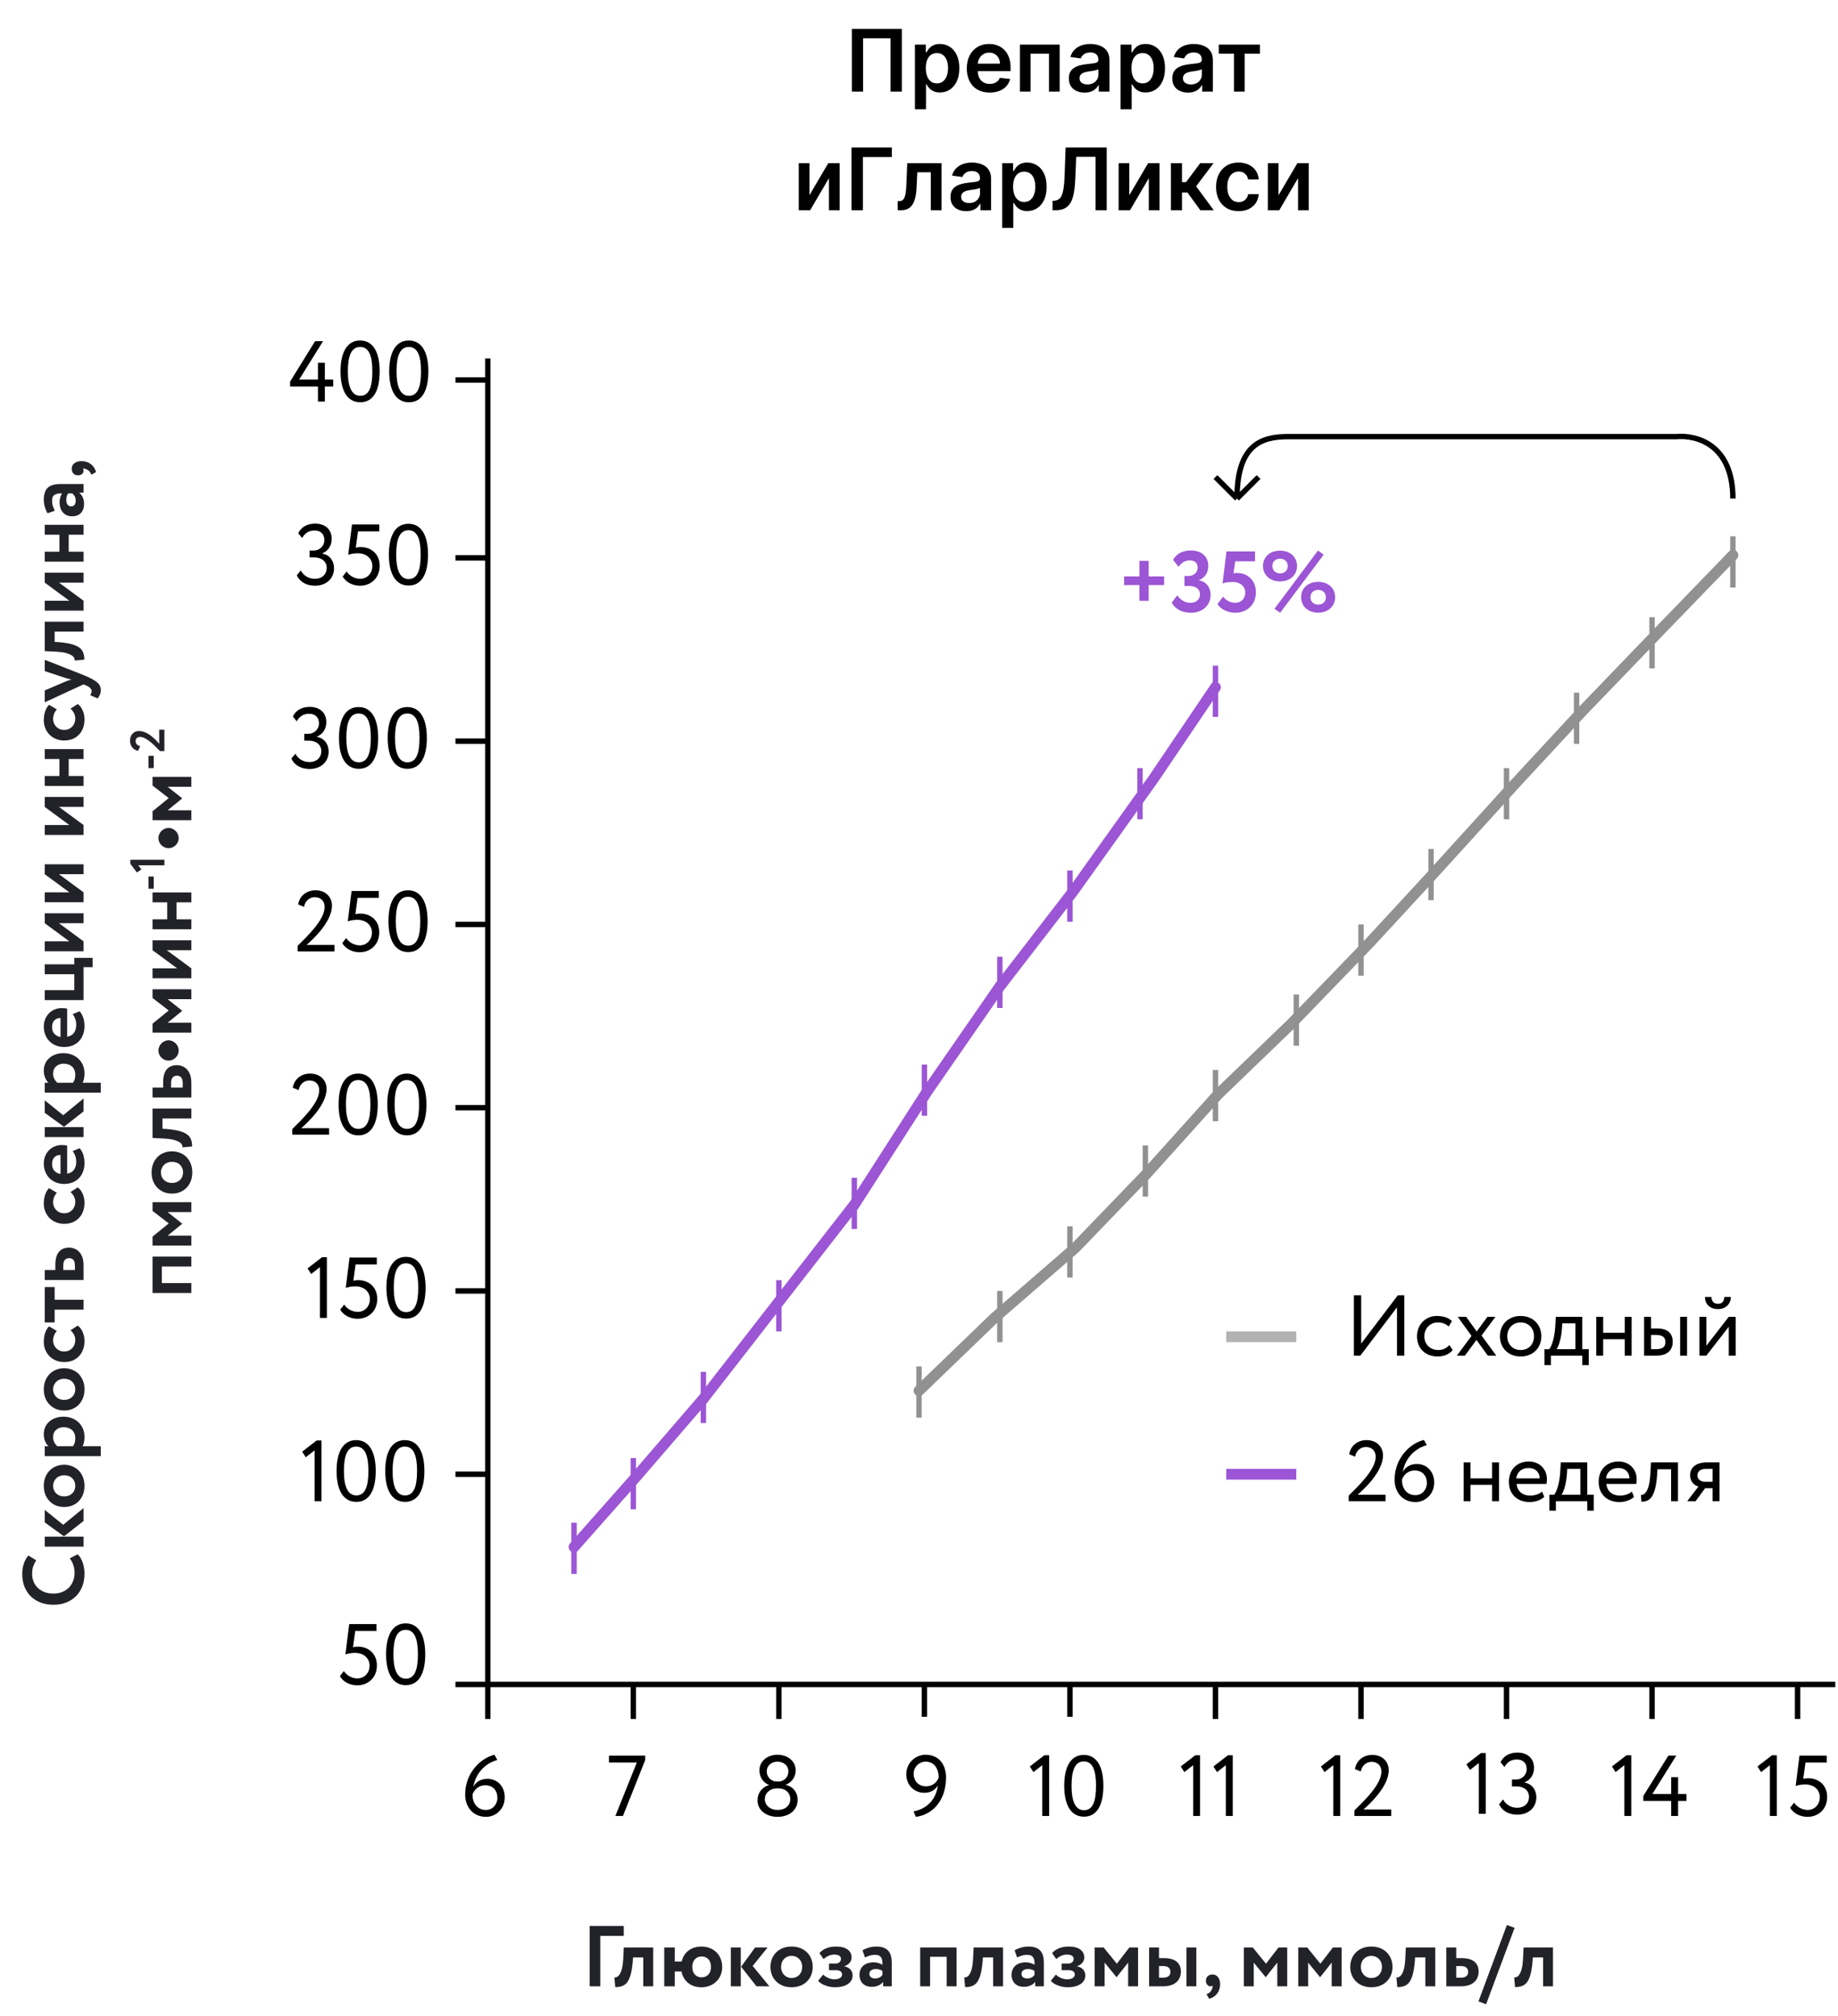 <svg width="341" height="374" viewBox="0 0 341 374" fill="none" xmlns="http://www.w3.org/2000/svg">
<g clip-path="url(#clip0_3_1580)">
<path d="M340.5 312.5H90.5V66.5" stroke="black"/>
<path d="M14.412 288.357C14.604 288.539 14.78 288.757 14.94 289.013C15.089 289.269 15.223 289.557 15.34 289.877C15.447 290.187 15.527 290.517 15.58 290.869C15.644 291.221 15.676 291.579 15.676 291.941C15.676 292.795 15.543 293.579 15.276 294.293C14.999 294.997 14.609 295.605 14.108 296.117C13.596 296.619 12.988 297.013 12.284 297.301C11.569 297.579 10.775 297.717 9.9 297.717C9.1 297.717 8.348 297.595 7.644 297.349C6.94 297.093 6.327 296.725 5.804 296.245C5.281 295.755 4.871 295.157 4.572 294.453C4.273 293.739 4.124 292.917 4.124 291.989C4.124 291.253 4.231 290.597 4.444 290.021C4.647 289.435 4.919 288.955 5.26 288.581L6.716 289.461C6.492 289.803 6.311 290.171 6.172 290.565C6.033 290.949 5.964 291.424 5.964 291.989C5.964 292.512 6.055 292.997 6.236 293.445C6.417 293.883 6.679 294.267 7.02 294.597C7.361 294.917 7.777 295.173 8.268 295.365C8.748 295.547 9.292 295.637 9.9 295.637C10.487 295.637 11.02 295.547 11.5 295.365C11.98 295.173 12.396 294.907 12.748 294.565C13.089 294.224 13.356 293.819 13.548 293.349C13.74 292.869 13.836 292.341 13.836 291.765C13.836 291.285 13.761 290.821 13.612 290.373C13.463 289.915 13.239 289.493 12.94 289.109L14.412 288.357ZM11.724 282.881L15.5 279.777V282.177L11.868 285.025L8.3 282.433V280.113L11.724 282.881ZM8.3 286.929V285.089H15.5V286.929H8.3ZM11.9 279.58C11.356 279.58 10.855 279.49 10.396 279.308C9.937 279.116 9.543 278.85 9.212 278.508C8.871 278.167 8.604 277.756 8.412 277.276C8.22 276.796 8.124 276.258 8.124 275.66C8.124 275.063 8.22 274.524 8.412 274.044C8.604 273.564 8.871 273.154 9.212 272.812C9.543 272.471 9.937 272.21 10.396 272.028C10.855 271.836 11.356 271.74 11.9 271.74C12.444 271.74 12.945 271.836 13.404 272.028C13.863 272.21 14.263 272.471 14.604 272.812C14.935 273.154 15.196 273.564 15.388 274.044C15.58 274.524 15.676 275.063 15.676 275.66C15.676 276.258 15.58 276.796 15.388 277.276C15.196 277.756 14.935 278.167 14.604 278.508C14.263 278.85 13.863 279.116 13.404 279.308C12.945 279.49 12.444 279.58 11.9 279.58ZM11.9 277.612C12.508 277.612 13.004 277.431 13.388 277.068C13.772 276.695 13.964 276.226 13.964 275.66C13.964 275.084 13.777 274.615 13.404 274.252C13.031 273.879 12.529 273.692 11.9 273.692C11.601 273.692 11.324 273.746 11.068 273.852C10.812 273.948 10.599 274.087 10.428 274.268C10.247 274.439 10.108 274.647 10.012 274.892C9.905 275.127 9.852 275.383 9.852 275.66C9.852 275.938 9.9 276.194 9.996 276.428C10.092 276.663 10.231 276.871 10.412 277.052C10.583 277.223 10.796 277.362 11.052 277.468C11.308 277.564 11.591 277.612 11.9 277.612ZM8.3 270.148V268.308H8.988C8.743 268.084 8.54 267.775 8.38 267.38C8.209 266.985 8.124 266.553 8.124 266.084C8.124 265.593 8.215 265.145 8.396 264.74C8.577 264.335 8.833 263.993 9.164 263.716C9.484 263.428 9.868 263.209 10.316 263.06C10.764 262.9 11.255 262.82 11.788 262.82C12.332 262.82 12.844 262.911 13.324 263.092C13.793 263.273 14.204 263.529 14.556 263.86C14.908 264.191 15.185 264.591 15.388 265.06C15.58 265.529 15.676 266.052 15.676 266.628C15.676 266.948 15.644 267.257 15.58 267.556C15.527 267.844 15.441 268.095 15.324 268.308H18.7V270.148H8.3ZM9.852 266.66C9.852 266.969 9.921 267.268 10.06 267.556C10.199 267.833 10.391 268.084 10.636 268.308H13.548C13.708 268.063 13.82 267.828 13.884 267.604C13.937 267.369 13.964 267.097 13.964 266.788C13.964 266.468 13.911 266.185 13.804 265.94C13.697 265.684 13.548 265.471 13.356 265.3C13.164 265.129 12.94 265.001 12.684 264.916C12.417 264.82 12.135 264.772 11.836 264.772C11.26 264.772 10.785 264.937 10.412 265.268C10.039 265.588 9.852 266.052 9.852 266.66ZM11.9 261.674C11.356 261.674 10.855 261.583 10.396 261.402C9.937 261.21 9.543 260.943 9.212 260.602C8.871 260.261 8.604 259.85 8.412 259.37C8.22 258.89 8.124 258.351 8.124 257.754C8.124 257.157 8.22 256.618 8.412 256.138C8.604 255.658 8.871 255.247 9.212 254.906C9.543 254.565 9.937 254.303 10.396 254.122C10.855 253.93 11.356 253.834 11.9 253.834C12.444 253.834 12.945 253.93 13.404 254.122C13.863 254.303 14.263 254.565 14.604 254.906C14.935 255.247 15.196 255.658 15.388 256.138C15.58 256.618 15.676 257.157 15.676 257.754C15.676 258.351 15.58 258.89 15.388 259.37C15.196 259.85 14.935 260.261 14.604 260.602C14.263 260.943 13.863 261.21 13.404 261.402C12.945 261.583 12.444 261.674 11.9 261.674ZM11.9 259.706C12.508 259.706 13.004 259.525 13.388 259.162C13.772 258.789 13.964 258.319 13.964 257.754C13.964 257.178 13.777 256.709 13.404 256.346C13.031 255.973 12.529 255.786 11.9 255.786C11.601 255.786 11.324 255.839 11.068 255.946C10.812 256.042 10.599 256.181 10.428 256.362C10.247 256.533 10.108 256.741 10.012 256.986C9.905 257.221 9.852 257.477 9.852 257.754C9.852 258.031 9.9 258.287 9.996 258.522C10.092 258.757 10.231 258.965 10.412 259.146C10.583 259.317 10.796 259.455 11.052 259.562C11.308 259.658 11.591 259.706 11.9 259.706ZM14.428 245.922C14.833 246.231 15.143 246.642 15.356 247.154C15.569 247.655 15.676 248.199 15.676 248.786C15.676 249.372 15.585 249.906 15.404 250.386C15.223 250.866 14.967 251.276 14.636 251.618C14.305 251.959 13.911 252.226 13.452 252.418C12.983 252.599 12.465 252.69 11.9 252.69C11.377 252.69 10.887 252.599 10.428 252.418C9.969 252.236 9.569 251.98 9.228 251.65C8.887 251.319 8.62 250.924 8.428 250.466C8.225 250.007 8.124 249.506 8.124 248.962C8.124 248.364 8.204 247.82 8.364 247.33C8.513 246.828 8.759 246.407 9.1 246.066L10.556 246.93C10.289 247.207 10.108 247.495 10.012 247.794C9.905 248.082 9.852 248.391 9.852 248.722C9.852 248.978 9.9 249.228 9.996 249.474C10.092 249.708 10.231 249.922 10.412 250.114C10.583 250.295 10.796 250.444 11.052 250.562C11.297 250.668 11.58 250.722 11.9 250.722C12.22 250.722 12.508 250.668 12.764 250.562C13.02 250.444 13.239 250.29 13.42 250.098C13.591 249.906 13.724 249.687 13.82 249.442C13.916 249.186 13.964 248.919 13.964 248.642C13.964 248.247 13.884 247.9 13.724 247.602C13.553 247.292 13.34 247.02 13.084 246.786L14.428 245.922ZM8.3 245.337V238.777H10.14V241.129H15.5V242.969H10.14V245.337H8.3ZM8.3 237.46V235.62H10.268V234.628C10.268 234.02 10.337 233.514 10.476 233.108C10.615 232.692 10.801 232.367 11.036 232.132C11.271 231.887 11.537 231.716 11.836 231.62C12.135 231.514 12.444 231.46 12.764 231.46C13.105 231.46 13.441 231.519 13.772 231.636C14.103 231.754 14.396 231.946 14.652 232.212C14.908 232.468 15.116 232.81 15.276 233.236C15.425 233.652 15.5 234.164 15.5 234.772V237.46H8.3ZM11.74 235.62H13.9V234.804C13.9 234.303 13.804 233.946 13.612 233.732C13.42 233.519 13.159 233.412 12.828 233.412C12.497 233.412 12.236 233.519 12.044 233.732C11.841 233.935 11.74 234.287 11.74 234.788V235.62ZM14.428 220.281C14.833 220.59 15.143 221.001 15.356 221.513C15.569 222.014 15.676 222.558 15.676 223.145C15.676 223.732 15.585 224.265 15.404 224.745C15.223 225.225 14.967 225.636 14.636 225.977C14.305 226.318 13.911 226.585 13.452 226.777C12.983 226.958 12.465 227.049 11.9 227.049C11.377 227.049 10.887 226.958 10.428 226.777C9.969 226.596 9.569 226.34 9.228 226.009C8.887 225.678 8.62 225.284 8.428 224.825C8.225 224.366 8.124 223.865 8.124 223.321C8.124 222.724 8.204 222.18 8.364 221.689C8.513 221.188 8.759 220.766 9.1 220.425L10.556 221.289C10.289 221.566 10.108 221.854 10.012 222.153C9.905 222.441 9.852 222.75 9.852 223.081C9.852 223.337 9.9 223.588 9.996 223.833C10.092 224.068 10.231 224.281 10.412 224.473C10.583 224.654 10.796 224.804 11.052 224.921C11.297 225.028 11.58 225.081 11.9 225.081C12.22 225.081 12.508 225.028 12.764 224.921C13.02 224.804 13.239 224.649 13.42 224.457C13.591 224.265 13.724 224.046 13.82 223.801C13.916 223.545 13.964 223.278 13.964 223.001C13.964 222.606 13.884 222.26 13.724 221.961C13.553 221.652 13.34 221.38 13.084 221.145L14.428 220.281ZM14.78 213.019C15.089 213.381 15.319 213.803 15.468 214.283C15.607 214.763 15.676 215.259 15.676 215.771C15.676 216.347 15.585 216.875 15.404 217.355C15.223 217.835 14.967 218.245 14.636 218.587C14.305 218.917 13.911 219.179 13.452 219.371C12.983 219.552 12.465 219.643 11.9 219.643C11.377 219.643 10.887 219.557 10.428 219.387C9.969 219.205 9.569 218.955 9.228 218.635C8.887 218.304 8.62 217.904 8.428 217.435C8.225 216.965 8.124 216.432 8.124 215.835C8.124 215.376 8.204 214.939 8.364 214.523C8.524 214.107 8.753 213.744 9.052 213.435C9.34 213.125 9.692 212.88 10.108 212.699C10.513 212.517 10.967 212.427 11.468 212.427C11.692 212.427 11.879 212.437 12.028 212.459C12.177 212.469 12.321 212.496 12.46 212.539V217.739C13.004 217.653 13.42 217.419 13.708 217.035C13.996 216.64 14.14 216.155 14.14 215.579C14.14 215.131 14.076 214.736 13.948 214.395C13.809 214.043 13.655 213.76 13.484 213.547L14.78 213.019ZM9.66 215.915C9.66 216.469 9.804 216.901 10.092 217.211C10.369 217.509 10.748 217.707 11.228 217.803V214.267C10.78 214.256 10.407 214.395 10.108 214.683C9.809 214.971 9.66 215.381 9.66 215.915ZM11.724 206.897L15.5 203.793V206.193L11.868 209.041L8.3 206.449V204.129L11.724 206.897ZM8.3 210.945L8.3 209.105H15.5V210.945H8.3ZM8.3 202.71V200.87H8.988C8.743 200.646 8.54 200.337 8.38 199.942C8.209 199.548 8.124 199.116 8.124 198.646C8.124 198.156 8.215 197.708 8.396 197.302C8.577 196.897 8.833 196.556 9.164 196.278C9.484 195.99 9.868 195.772 10.316 195.622C10.764 195.462 11.255 195.382 11.788 195.382C12.332 195.382 12.844 195.473 13.324 195.654C13.793 195.836 14.204 196.092 14.556 196.422C14.908 196.753 15.185 197.153 15.388 197.622C15.58 198.092 15.676 198.614 15.676 199.19C15.676 199.51 15.644 199.82 15.58 200.118C15.527 200.406 15.441 200.657 15.324 200.87H18.7V202.71H8.3ZM9.852 199.222C9.852 199.532 9.921 199.83 10.06 200.118C10.199 200.396 10.391 200.646 10.636 200.87H13.548C13.708 200.625 13.82 200.39 13.884 200.166C13.937 199.932 13.964 199.66 13.964 199.35C13.964 199.03 13.911 198.748 13.804 198.502C13.697 198.246 13.548 198.033 13.356 197.862C13.164 197.692 12.94 197.564 12.684 197.478C12.417 197.382 12.135 197.334 11.836 197.334C11.26 197.334 10.785 197.5 10.412 197.83C10.039 198.15 9.852 198.614 9.852 199.222ZM14.78 187.612C15.089 187.975 15.319 188.396 15.468 188.876C15.607 189.356 15.676 189.852 15.676 190.364C15.676 190.94 15.585 191.468 15.404 191.948C15.223 192.428 14.967 192.839 14.636 193.18C14.305 193.511 13.911 193.772 13.452 193.964C12.983 194.146 12.465 194.236 11.9 194.236C11.377 194.236 10.887 194.151 10.428 193.98C9.969 193.799 9.569 193.548 9.228 193.228C8.887 192.898 8.62 192.498 8.428 192.028C8.225 191.559 8.124 191.026 8.124 190.428C8.124 189.97 8.204 189.532 8.364 189.116C8.524 188.7 8.753 188.338 9.052 188.028C9.34 187.719 9.692 187.474 10.108 187.292C10.513 187.111 10.967 187.02 11.468 187.02C11.692 187.02 11.879 187.031 12.028 187.052C12.177 187.063 12.321 187.09 12.46 187.132V192.332C13.004 192.247 13.42 192.012 13.708 191.628C13.996 191.234 14.14 190.748 14.14 190.172C14.14 189.724 14.076 189.33 13.948 188.988C13.809 188.636 13.655 188.354 13.484 188.14L14.78 187.612ZM9.66 190.508C9.66 191.063 9.804 191.495 10.092 191.804C10.369 192.103 10.748 192.3 11.228 192.396V188.86C10.78 188.85 10.407 188.988 10.108 189.276C9.809 189.564 9.66 189.975 9.66 190.508ZM8.3 185.538V183.698H13.788V180.738H8.3V178.898H13.788V177.698H17.18V179.426H15.5V185.538H8.3ZM15.5 176.476H8.3V174.636H12.86L8.3 171.276V169.436H15.5V171.276H10.94L15.5 174.636V176.476ZM15.5 167.382H8.3V165.542H12.86L8.3 162.182V160.342H15.5V162.182H10.94L15.5 165.542V167.382ZM15.5 154.898H8.3V153.058H12.86L8.3 149.698V147.858H15.5V149.698H10.94L15.5 153.058V154.898ZM12.748 140.812V143.964H15.5V145.804H8.3V143.964H11.02V140.812H8.3V138.972H15.5V140.812H12.748ZM14.428 130.609C14.833 130.918 15.143 131.329 15.356 131.841C15.569 132.342 15.676 132.886 15.676 133.473C15.676 134.06 15.585 134.593 15.404 135.073C15.223 135.553 14.967 135.964 14.636 136.305C14.305 136.646 13.911 136.913 13.452 137.105C12.983 137.286 12.465 137.377 11.9 137.377C11.377 137.377 10.887 137.286 10.428 137.105C9.969 136.924 9.569 136.668 9.228 136.337C8.887 136.006 8.62 135.612 8.428 135.153C8.225 134.694 8.124 134.193 8.124 133.649C8.124 133.052 8.204 132.508 8.364 132.017C8.513 131.516 8.759 131.094 9.1 130.753L10.556 131.617C10.289 131.894 10.108 132.182 10.012 132.481C9.905 132.769 9.852 133.078 9.852 133.409C9.852 133.665 9.9 133.916 9.996 134.161C10.092 134.396 10.231 134.609 10.412 134.801C10.583 134.982 10.796 135.132 11.052 135.249C11.297 135.356 11.58 135.409 11.9 135.409C12.22 135.409 12.508 135.356 12.764 135.249C13.02 135.132 13.239 134.977 13.42 134.785C13.591 134.593 13.724 134.374 13.82 134.129C13.916 133.873 13.964 133.606 13.964 133.329C13.964 132.934 13.884 132.588 13.724 132.289C13.553 131.98 13.34 131.708 13.084 131.473L14.428 130.609ZM15.5 125.239C16.14 125.506 16.668 125.751 17.084 125.975C17.5 126.199 17.825 126.418 18.06 126.631C18.305 126.844 18.471 127.063 18.556 127.287C18.652 127.511 18.7 127.756 18.7 128.023C18.7 128.354 18.641 128.642 18.524 128.887C18.417 129.132 18.289 129.362 18.14 129.575L16.748 128.983C16.801 128.887 16.855 128.775 16.908 128.647C16.972 128.519 17.004 128.38 17.004 128.231C17.004 127.794 16.631 127.426 15.884 127.127L15.5 126.967L8.3 130.295V128.087L12.236 126.407C12.417 126.332 12.593 126.268 12.764 126.215C12.924 126.162 13.095 126.108 13.276 126.055C13.105 126.023 12.935 125.991 12.764 125.959C12.583 125.916 12.401 125.863 12.22 125.799L8.3 124.503V122.407L15.5 125.239ZM10.14 117.177V119.081L10.908 119.129C11.889 119.215 12.689 119.343 13.308 119.513C13.916 119.684 14.396 119.903 14.748 120.169C15.089 120.425 15.324 120.74 15.452 121.113C15.58 121.476 15.644 121.897 15.644 122.377L13.852 122.537C13.873 122.377 13.841 122.212 13.756 122.041C13.671 121.871 13.505 121.711 13.26 121.561C13.015 121.401 12.673 121.263 12.236 121.145C11.799 121.028 11.233 120.948 10.54 120.905L8.3 120.793V115.337H15.5V117.177H10.14ZM15.5 113.288H8.3V111.448H12.86L8.3 108.088V106.248H15.5V108.088H10.94L15.5 111.448V113.288ZM12.748 99.203V102.355H15.5V104.195H8.3V102.355H11.02V99.203H8.3V97.363H15.5V99.203H12.748ZM8.812 95.224C8.631 94.914 8.471 94.536 8.332 94.088C8.193 93.629 8.124 93.16 8.124 92.68C8.124 92.146 8.193 91.698 8.332 91.336C8.46 90.962 8.652 90.664 8.908 90.44C9.164 90.216 9.479 90.056 9.852 89.96C10.215 89.853 10.636 89.8 11.116 89.8H15.5V91.4H14.668C14.945 91.592 15.169 91.874 15.34 92.248C15.511 92.61 15.596 93.037 15.596 93.528C15.596 94.189 15.404 94.733 15.02 95.16C14.636 95.576 14.092 95.784 13.388 95.784C12.993 95.784 12.652 95.714 12.364 95.576C12.065 95.437 11.82 95.25 11.628 95.016C11.436 94.781 11.292 94.504 11.196 94.184C11.1 93.864 11.052 93.522 11.052 93.16C11.052 92.84 11.1 92.536 11.196 92.248C11.281 91.949 11.388 91.709 11.516 91.528C10.908 91.506 10.449 91.592 10.14 91.784C9.82 91.965 9.66 92.328 9.66 92.872C9.66 93.288 9.713 93.64 9.82 93.928C9.927 94.216 10.039 94.493 10.156 94.76L8.812 95.224ZM14.044 92.92C14.044 92.536 13.975 92.237 13.836 92.024C13.697 91.81 13.548 91.645 13.388 91.528H12.652C12.417 91.837 12.3 92.258 12.3 92.792C12.3 93.101 12.375 93.373 12.524 93.608C12.663 93.832 12.887 93.944 13.196 93.944C13.473 93.944 13.687 93.848 13.836 93.656C13.975 93.453 14.044 93.208 14.044 92.92ZM14.476 88.185C14.135 88.185 13.857 88.084 13.644 87.881C13.42 87.668 13.308 87.359 13.308 86.953C13.308 86.516 13.479 86.175 13.82 85.929C14.151 85.673 14.577 85.545 15.1 85.545C15.783 85.545 16.359 85.727 16.828 86.089C17.308 86.441 17.639 86.937 17.82 87.577L16.956 88.073C16.881 87.871 16.78 87.689 16.652 87.529C16.535 87.359 16.353 87.215 16.108 87.097C15.959 87.023 15.82 86.975 15.692 86.953C15.564 86.921 15.457 86.921 15.372 86.953C15.436 87.007 15.473 87.076 15.484 87.161C15.495 87.236 15.5 87.305 15.5 87.369C15.5 87.583 15.404 87.775 15.212 87.945C15.02 88.105 14.775 88.185 14.476 88.185ZM30.028 234.962V238.034H35.5V239.874H28.3V233.122H35.5V234.962H30.028ZM28.3 231.078V229.414L31.308 226.966L28.3 224.646V223.03H35.5V224.87H31.1L33.788 226.998V227.046L31.1 229.238H35.5V231.078H28.3ZM31.9 221.432C31.356 221.432 30.855 221.341 30.396 221.16C29.937 220.968 29.543 220.701 29.212 220.36C28.871 220.018 28.604 219.608 28.412 219.128C28.22 218.648 28.124 218.109 28.124 217.512C28.124 216.914 28.22 216.376 28.412 215.896C28.604 215.416 28.871 215.005 29.212 214.664C29.543 214.322 29.937 214.061 30.396 213.88C30.855 213.688 31.356 213.592 31.9 213.592C32.444 213.592 32.945 213.688 33.404 213.88C33.863 214.061 34.263 214.322 34.604 214.664C34.935 215.005 35.196 215.416 35.388 215.896C35.58 216.376 35.676 216.914 35.676 217.512C35.676 218.109 35.58 218.648 35.388 219.128C35.196 219.608 34.935 220.018 34.604 220.36C34.263 220.701 33.863 220.968 33.404 221.16C32.945 221.341 32.444 221.432 31.9 221.432ZM31.9 219.464C32.508 219.464 33.004 219.282 33.388 218.92C33.772 218.546 33.964 218.077 33.964 217.512C33.964 216.936 33.777 216.466 33.404 216.104C33.031 215.73 32.529 215.544 31.9 215.544C31.601 215.544 31.324 215.597 31.068 215.704C30.812 215.8 30.599 215.938 30.428 216.12C30.247 216.29 30.108 216.498 30.012 216.744C29.905 216.978 29.852 217.234 29.852 217.512C29.852 217.789 29.9 218.045 29.996 218.28C30.092 218.514 30.231 218.722 30.412 218.904C30.583 219.074 30.796 219.213 31.052 219.32C31.308 219.416 31.591 219.464 31.9 219.464ZM30.14 207.498V209.402L30.908 209.45C31.889 209.535 32.689 209.663 33.308 209.834C33.916 210.004 34.396 210.223 34.748 210.49C35.089 210.746 35.324 211.06 35.452 211.434C35.58 211.796 35.644 212.218 35.644 212.698L33.852 212.858C33.873 212.698 33.841 212.532 33.756 212.362C33.671 212.191 33.505 212.031 33.26 211.882C33.015 211.722 32.673 211.583 32.236 211.466C31.799 211.348 31.233 211.268 30.54 211.226L28.3 211.114V205.658H35.5V207.498H30.14ZM28.3 203.609V201.769H30.268V200.777C30.268 200.169 30.337 199.662 30.476 199.257C30.615 198.841 30.801 198.515 31.036 198.281C31.271 198.035 31.537 197.865 31.836 197.769C32.135 197.662 32.444 197.609 32.764 197.609C33.105 197.609 33.441 197.667 33.772 197.785C34.103 197.902 34.396 198.094 34.652 198.361C34.908 198.617 35.116 198.958 35.276 199.385C35.425 199.801 35.5 200.313 35.5 200.921V203.609H28.3ZM31.74 201.769H33.9V200.953C33.9 200.451 33.804 200.094 33.612 199.881C33.42 199.667 33.159 199.561 32.828 199.561C32.497 199.561 32.236 199.667 32.044 199.881C31.841 200.083 31.74 200.435 31.74 200.937V201.769ZM31.276 196.764C31.02 196.764 30.78 196.716 30.556 196.62C30.321 196.513 30.119 196.38 29.948 196.22C29.777 196.049 29.644 195.852 29.548 195.628C29.441 195.393 29.388 195.148 29.388 194.892C29.388 194.636 29.441 194.396 29.548 194.172C29.644 193.937 29.777 193.735 29.948 193.564C30.119 193.393 30.321 193.26 30.556 193.164C30.78 193.057 31.02 193.004 31.276 193.004C31.532 193.004 31.772 193.057 31.996 193.164C32.22 193.26 32.417 193.393 32.588 193.564C32.759 193.735 32.897 193.937 33.004 194.172C33.1 194.396 33.148 194.636 33.148 194.892C33.148 195.148 33.1 195.393 33.004 195.628C32.897 195.852 32.759 196.049 32.588 196.22C32.417 196.38 32.22 196.513 31.996 196.62C31.772 196.716 31.532 196.764 31.276 196.764ZM28.3 191.578V189.914L31.308 187.466L28.3 185.146V183.53H35.5V185.37H31.1L33.788 187.498V187.546L31.1 189.738H35.5V191.578H28.3ZM35.5 181.484H28.3V179.644H32.86L28.3 176.284V174.444H35.5V176.284H30.94L35.5 179.644V181.484ZM32.748 167.398V170.55H35.5V172.39H28.3V170.55H31.02V167.398H28.3V165.558H35.5V167.398H32.748ZM31.276 157.358C31.02 157.358 30.78 157.31 30.556 157.214C30.321 157.107 30.119 156.974 29.948 156.814C29.777 156.643 29.644 156.446 29.548 156.222C29.441 155.987 29.388 155.742 29.388 155.486C29.388 155.23 29.441 154.99 29.548 154.766C29.644 154.531 29.777 154.328 29.948 154.158C30.119 153.987 30.321 153.854 30.556 153.758C30.78 153.651 31.02 153.598 31.276 153.598C31.532 153.598 31.772 153.651 31.996 153.758C32.22 153.854 32.417 153.987 32.588 154.158C32.759 154.328 32.897 154.531 33.004 154.766C33.1 154.99 33.148 155.23 33.148 155.486C33.148 155.742 33.1 155.987 33.004 156.222C32.897 156.446 32.759 156.643 32.588 156.814C32.417 156.974 32.22 157.107 31.996 157.214C31.772 157.31 31.532 157.358 31.276 157.358ZM28.3 152.171V150.507L31.308 148.059L28.3 145.739V144.123H35.5V145.963H31.1L33.788 148.091V148.139L31.1 150.331H35.5V152.171H28.3Z" fill="#222229"/>
<path d="M27.557 142.494V140.226H28.52V142.494H27.557ZM29.672 139.335C29.42 139.077 29.144 138.798 28.844 138.498C28.544 138.192 28.232 137.907 27.908 137.643C27.584 137.379 27.26 137.16 26.936 136.986C26.606 136.806 26.288 136.716 25.982 136.716C25.73 136.716 25.532 136.785 25.388 136.923C25.238 137.055 25.163 137.253 25.163 137.517C25.163 137.745 25.238 137.937 25.388 138.093C25.532 138.249 25.739 138.36 26.009 138.426L25.622 139.29C25.16 139.206 24.797 138.996 24.533 138.66C24.263 138.324 24.128 137.904 24.128 137.4C24.128 137.1 24.176 136.839 24.272 136.617C24.362 136.395 24.485 136.209 24.641 136.059C24.791 135.909 24.965 135.798 25.163 135.726C25.361 135.654 25.565 135.618 25.775 135.618C26.069 135.618 26.357 135.666 26.639 135.762C26.921 135.852 27.191 135.972 27.449 136.122C27.701 136.272 27.941 136.44 28.169 136.626C28.391 136.806 28.592 136.983 28.772 137.157C28.952 137.331 29.108 137.493 29.24 137.643C29.372 137.793 29.471 137.91 29.537 137.994V135.375H30.5V139.335H29.672Z" fill="#222229"/>
<path d="M27.557 164.883V162.615H28.52V164.883H27.557ZM24.182 160.248V159.501H30.5V160.536H25.658L26.243 161.31L25.388 161.859L24.182 160.248Z" fill="#222229"/>
<path d="M109.404 368.5H111.372V359.14H115.724V357.3H109.404V368.5ZM119.346 368.5H121.186V361.3H115.73L115.618 363.54C115.458 366.324 114.61 366.916 113.986 366.852L114.146 368.644C116.082 368.644 117.042 367.828 117.394 363.908L117.442 363.14H119.346V368.5ZM123.235 368.5H125.187V365.748H126.435C126.771 367.476 128.115 368.676 130.115 368.676C132.419 368.676 133.987 367.06 133.987 364.9C133.987 362.74 132.451 361.124 130.115 361.124C128.179 361.124 126.835 362.26 126.467 363.908H125.187V361.3H123.235V368.5ZM128.435 364.9C128.435 363.716 129.155 362.964 130.163 362.964C131.235 362.964 131.907 363.716 131.907 364.9C131.907 366.116 131.187 366.836 130.163 366.836C129.171 366.836 128.435 366.132 128.435 364.9ZM142.41 361.3H140.09L137.498 364.868L140.346 368.5H142.746L139.642 364.724L142.41 361.3ZM135.594 368.5H137.434V361.3H135.594V368.5ZM142.943 364.9C142.943 367.06 144.479 368.676 146.863 368.676C149.247 368.676 150.783 367.06 150.783 364.9C150.783 362.74 149.247 361.124 146.863 361.124C144.479 361.124 142.943 362.74 142.943 364.9ZM144.911 364.9C144.911 363.652 145.775 362.852 146.863 362.852C147.983 362.852 148.831 363.684 148.831 364.9C148.831 366.148 147.999 366.964 146.863 366.964C145.743 366.964 144.911 366.1 144.911 364.9ZM154.92 368.676C156.872 368.676 158.184 367.844 158.184 366.5C158.184 365.668 157.672 364.996 156.664 364.804V364.772C157.512 364.484 157.992 363.86 157.992 363.172C157.992 361.924 157.016 361.124 155.112 361.124C153.752 361.124 152.68 361.572 152.024 362.34L152.792 363.444C153.24 363.06 153.928 362.612 154.76 362.612C155.56 362.612 156.024 362.9 156.024 363.396C156.024 363.86 155.672 364.276 155.064 364.276H153.8V365.508H155.144C155.848 365.508 156.232 365.844 156.232 366.324C156.232 366.836 155.72 367.204 154.76 367.204C154.072 367.204 153.16 366.804 152.728 366.324L151.784 367.476C152.312 368.148 153.64 368.676 154.92 368.676ZM160.482 363.156C161.01 362.916 161.538 362.66 162.37 362.66C163.442 362.66 163.762 363.316 163.714 364.516C163.362 364.26 162.722 364.052 162.082 364.052C160.626 364.052 159.458 364.804 159.458 366.388C159.458 367.78 160.402 368.596 161.714 368.596C162.69 368.596 163.458 368.212 163.842 367.668V368.5H165.442V364.116C165.442 362.212 164.69 361.124 162.562 361.124C161.618 361.124 160.642 361.444 160.018 361.812L160.482 363.156ZM162.322 367.044C161.746 367.044 161.298 366.74 161.298 366.196C161.298 365.588 161.842 365.3 162.45 365.3C162.978 365.3 163.394 365.412 163.714 365.652V366.388C163.49 366.708 163.09 367.044 162.322 367.044ZM175.631 368.5H177.471V361.3H170.719V368.5H172.559V363.028H175.631V368.5ZM184.252 368.5H186.092V361.3H180.636L180.524 363.54C180.364 366.324 179.516 366.916 178.892 366.852L179.052 368.644C180.988 368.644 181.948 367.828 182.3 363.908L182.348 363.14H184.252V368.5ZM188.701 363.156C189.229 362.916 189.757 362.66 190.589 362.66C191.661 362.66 191.981 363.316 191.933 364.516C191.581 364.26 190.941 364.052 190.301 364.052C188.845 364.052 187.677 364.804 187.677 366.388C187.677 367.78 188.621 368.596 189.933 368.596C190.909 368.596 191.677 368.212 192.061 367.668V368.5H193.661V364.116C193.661 362.212 192.909 361.124 190.781 361.124C189.837 361.124 188.861 361.444 188.237 361.812L188.701 363.156ZM190.541 367.044C189.965 367.044 189.517 366.74 189.517 366.196C189.517 365.588 190.061 365.3 190.669 365.3C191.197 365.3 191.613 365.412 191.933 365.652V366.388C191.709 366.708 191.309 367.044 190.541 367.044ZM198.091 368.676C200.043 368.676 201.355 367.844 201.355 366.5C201.355 365.668 200.843 364.996 199.835 364.804V364.772C200.683 364.484 201.163 363.86 201.163 363.172C201.163 361.924 200.187 361.124 198.283 361.124C196.923 361.124 195.851 361.572 195.195 362.34L195.963 363.444C196.411 363.06 197.099 362.612 197.931 362.612C198.731 362.612 199.195 362.9 199.195 363.396C199.195 363.86 198.843 364.276 198.235 364.276H196.971V365.508H198.315C199.019 365.508 199.403 365.844 199.403 366.324C199.403 366.836 198.891 367.204 197.931 367.204C197.243 367.204 196.331 366.804 195.899 366.324L194.955 367.476C195.483 368.148 196.811 368.676 198.091 368.676ZM203.094 368.5H204.934V364.1L207.126 366.788H207.174L209.302 364.1V368.5H211.142V361.3H209.526L207.206 364.308L204.758 361.3H203.094V368.5ZM213.188 368.5H215.78C218.228 368.5 219.092 367.14 219.092 365.764C219.092 364.484 218.372 363.268 215.924 363.268H215.028V361.3H213.188V368.5ZM220.116 368.5H221.956V361.3H220.116V368.5ZM215.764 364.74C216.756 364.74 217.14 365.172 217.14 365.828C217.14 366.484 216.74 366.9 215.748 366.9H215.028V364.74H215.764ZM223.729 367.476C223.729 368.068 224.129 368.5 224.545 368.5C224.673 368.5 224.865 368.5 224.961 368.372C225.025 368.532 224.961 368.804 224.817 369.108C224.593 369.604 224.241 369.812 223.841 369.956L224.337 370.82C225.601 370.452 226.369 369.46 226.369 368.1C226.369 367.06 225.825 366.308 224.961 366.308C224.161 366.308 223.729 366.804 223.729 367.476ZM230.766 368.5H232.606V364.1L234.798 366.788H234.846L236.974 364.1V368.5H238.814V361.3H237.198L234.878 364.308L232.43 361.3H230.766V368.5ZM240.86 368.5H242.7V364.1L244.892 366.788H244.94L247.068 364.1V368.5H248.908V361.3H247.292L244.972 364.308L242.524 361.3H240.86V368.5ZM250.506 364.9C250.506 367.06 252.042 368.676 254.426 368.676C256.81 368.676 258.346 367.06 258.346 364.9C258.346 362.74 256.81 361.124 254.426 361.124C252.042 361.124 250.506 362.74 250.506 364.9ZM252.474 364.9C252.474 363.652 253.338 362.852 254.426 362.852C255.546 362.852 256.394 363.684 256.394 364.9C256.394 366.148 255.562 366.964 254.426 366.964C253.306 366.964 252.474 366.1 252.474 364.9ZM264.44 368.5H266.28V361.3H260.824L260.712 363.54C260.552 366.324 259.704 366.916 259.08 366.852L259.24 368.644C261.176 368.644 262.136 367.828 262.488 363.908L262.536 363.14H264.44V368.5ZM268.329 368.5H271.017C273.465 368.5 274.329 367.14 274.329 365.764C274.329 364.484 273.609 363.268 271.161 363.268H270.169V361.3H268.329V368.5ZM271.001 364.74C271.993 364.74 272.377 365.172 272.377 365.828C272.377 366.484 271.977 366.9 270.985 366.9H270.169V364.74H271.001ZM274.293 371.3L275.717 371.828L280.997 357.652L279.573 357.124L274.293 371.3ZM286.283 368.5H288.123V361.3H282.667L282.555 363.54C282.395 366.324 281.547 366.916 280.923 366.852L281.083 368.644C283.019 368.644 283.979 367.828 284.331 363.908L284.379 363.14H286.283V368.5Z" fill="#222229"/>
<path d="M64.084 306.932C64.452 306.788 65.172 306.644 65.844 306.644C67.508 306.644 68.564 307.668 68.564 309.012C68.564 310.388 67.588 311.38 66.308 311.38C65.396 311.38 64.34 310.9 63.796 310.02L63.06 310.964C63.732 312.132 65.076 312.66 66.276 312.66C68.26 312.66 69.924 311.284 69.924 308.964C69.924 306.836 68.42 305.492 66.388 305.492C66.068 305.492 65.732 305.54 65.492 305.604L65.908 302.58H69.844V301.3H64.788L64.084 306.932ZM71.63 306.9C71.63 310.276 72.766 312.628 75.294 312.628C77.822 312.628 78.894 310.276 78.894 306.9C78.894 303.54 77.79 301.172 75.262 301.172C72.734 301.172 71.63 303.54 71.63 306.9ZM72.99 306.9C72.99 304.036 73.63 302.372 75.262 302.372C76.894 302.372 77.534 304.004 77.534 306.9C77.534 309.796 76.926 311.428 75.294 311.428C73.71 311.428 72.99 309.78 72.99 306.9Z" fill="black"/>
<path d="M56.06 269.316L56.732 270.356L58.364 269.076V278.5H59.644V267.236H58.748L56.06 269.316ZM62.443 272.9C62.443 276.276 63.579 278.628 66.107 278.628C68.635 278.628 69.707 276.276 69.707 272.9C69.707 269.54 68.603 267.172 66.075 267.172C63.547 267.172 62.443 269.54 62.443 272.9ZM63.803 272.9C63.803 270.036 64.443 268.372 66.075 268.372C67.707 268.372 68.347 270.004 68.347 272.9C68.347 275.796 67.739 277.428 66.107 277.428C64.523 277.428 63.803 275.78 63.803 272.9ZM71.474 272.9C71.474 276.276 72.61 278.628 75.138 278.628C77.666 278.628 78.738 276.276 78.738 272.9C78.738 269.54 77.634 267.172 75.106 267.172C72.578 267.172 71.474 269.54 71.474 272.9ZM72.834 272.9C72.834 270.036 73.474 268.372 75.106 268.372C76.738 268.372 77.378 270.004 77.378 272.9C77.378 275.796 76.77 277.428 75.138 277.428C73.554 277.428 72.834 275.78 72.834 272.9Z" fill="black"/>
<path d="M57.06 235.316L57.732 236.356L59.364 235.076V244.5H60.644V233.236H59.748L57.06 235.316ZM64.147 238.932C64.515 238.788 65.235 238.644 65.907 238.644C67.571 238.644 68.627 239.668 68.627 241.012C68.627 242.388 67.651 243.38 66.371 243.38C65.459 243.38 64.403 242.9 63.859 242.02L63.123 242.964C63.795 244.132 65.139 244.66 66.339 244.66C68.323 244.66 69.987 243.284 69.987 240.964C69.987 238.836 68.483 237.492 66.451 237.492C66.131 237.492 65.795 237.54 65.555 237.604L65.971 234.58H69.907V233.3H64.851L64.147 238.932ZM71.693 238.9C71.693 242.276 72.829 244.628 75.357 244.628C77.885 244.628 78.957 242.276 78.957 238.9C78.957 235.54 77.853 233.172 75.325 233.172C72.797 233.172 71.693 235.54 71.693 238.9ZM73.053 238.9C73.053 236.036 73.693 234.372 75.325 234.372C76.957 234.372 77.597 236.004 77.597 238.9C77.597 241.796 76.989 243.428 75.357 243.428C73.773 243.428 73.053 241.78 73.053 238.9Z" fill="black"/>
<path d="M54.22 210.5H61.052V209.3H55.884C56.78 208.516 60.588 205.14 60.588 202.004C60.588 200.612 59.612 199.172 57.516 199.172C55.948 199.172 54.588 200.132 54.316 201.796L55.404 202.244C55.628 201.044 56.508 200.452 57.404 200.452C58.62 200.452 59.228 201.268 59.228 202.26C59.228 204.644 56.044 207.668 54.22 209.46V210.5ZM62.818 204.9C62.818 208.276 63.954 210.628 66.482 210.628C69.01 210.628 70.082 208.276 70.082 204.9C70.082 201.54 68.978 199.172 66.45 199.172C63.922 199.172 62.818 201.54 62.818 204.9ZM64.178 204.9C64.178 202.036 64.818 200.372 66.45 200.372C68.082 200.372 68.722 202.004 68.722 204.9C68.722 207.796 68.114 209.428 66.482 209.428C64.898 209.428 64.178 207.78 64.178 204.9ZM71.849 204.9C71.849 208.276 72.985 210.628 75.513 210.628C78.041 210.628 79.113 208.276 79.113 204.9C79.113 201.54 78.009 199.172 75.481 199.172C72.953 199.172 71.849 201.54 71.849 204.9ZM73.209 204.9C73.209 202.036 73.849 200.372 75.481 200.372C77.113 200.372 77.753 202.004 77.753 204.9C77.753 207.796 77.145 209.428 75.513 209.428C73.929 209.428 73.209 207.78 73.209 204.9Z" fill="black"/>
<path d="M55.22 176.5H62.052V175.3H56.884C57.78 174.516 61.588 171.14 61.588 168.004C61.588 166.612 60.612 165.172 58.516 165.172C56.948 165.172 55.588 166.132 55.316 167.796L56.404 168.244C56.628 167.044 57.508 166.452 58.404 166.452C59.62 166.452 60.228 167.268 60.228 168.26C60.228 170.644 57.044 173.668 55.22 175.46V176.5ZM64.522 170.932C64.89 170.788 65.61 170.644 66.282 170.644C67.946 170.644 69.002 171.668 69.002 173.012C69.002 174.388 68.026 175.38 66.746 175.38C65.834 175.38 64.778 174.9 64.234 174.02L63.498 174.964C64.17 176.132 65.514 176.66 66.714 176.66C68.698 176.66 70.362 175.284 70.362 172.964C70.362 170.836 68.858 169.492 66.826 169.492C66.506 169.492 66.17 169.54 65.93 169.604L66.346 166.58H70.282V165.3H65.226L64.522 170.932ZM72.068 170.9C72.068 174.276 73.204 176.628 75.732 176.628C78.26 176.628 79.332 174.276 79.332 170.9C79.332 167.54 78.228 165.172 75.7 165.172C73.172 165.172 72.068 167.54 72.068 170.9ZM73.428 170.9C73.428 168.036 74.068 166.372 75.7 166.372C77.332 166.372 77.972 168.004 77.972 170.9C77.972 173.796 77.364 175.428 75.732 175.428C74.148 175.428 73.428 173.78 73.428 170.9Z" fill="black"/>
<path d="M57.452 142.66C59.452 142.66 60.972 141.412 60.972 139.412C60.972 138.1 60.188 136.932 58.796 136.708V136.66C59.932 136.18 60.54 135.188 60.54 133.972C60.54 132.212 59.324 131.14 57.452 131.14C55.996 131.14 54.844 131.796 54.332 132.932L55.052 133.812C55.548 132.948 56.252 132.42 57.356 132.42C58.492 132.42 59.18 133.092 59.18 134.196C59.18 135.348 58.236 136.132 57.244 136.132H56.444V137.412H57.324C58.668 137.412 59.612 138.164 59.612 139.364C59.612 140.5 58.796 141.38 57.404 141.38C56.364 141.38 55.356 140.868 54.796 139.828L54.06 140.74C54.636 141.988 55.9 142.66 57.452 142.66ZM62.896 136.9C62.896 140.276 64.032 142.628 66.56 142.628C69.088 142.628 70.16 140.276 70.16 136.9C70.16 133.54 69.056 131.172 66.528 131.172C64 131.172 62.896 133.54 62.896 136.9ZM64.256 136.9C64.256 134.036 64.896 132.372 66.528 132.372C68.16 132.372 68.8 134.004 68.8 136.9C68.8 139.796 68.192 141.428 66.56 141.428C64.976 141.428 64.256 139.78 64.256 136.9ZM71.927 136.9C71.927 140.276 73.063 142.628 75.591 142.628C78.119 142.628 79.191 140.276 79.191 136.9C79.191 133.54 78.087 131.172 75.559 131.172C73.031 131.172 71.927 133.54 71.927 136.9ZM73.287 136.9C73.287 134.036 73.927 132.372 75.559 132.372C77.191 132.372 77.831 134.004 77.831 136.9C77.831 139.796 77.223 141.428 75.591 141.428C74.007 141.428 73.287 139.78 73.287 136.9Z" fill="black"/>
<path d="M58.452 108.66C60.452 108.66 61.972 107.412 61.972 105.412C61.972 104.1 61.188 102.932 59.796 102.708V102.66C60.932 102.18 61.54 101.188 61.54 99.972C61.54 98.212 60.324 97.14 58.452 97.14C56.996 97.14 55.844 97.796 55.332 98.932L56.052 99.812C56.548 98.948 57.252 98.42 58.356 98.42C59.492 98.42 60.18 99.092 60.18 100.196C60.18 101.348 59.236 102.132 58.244 102.132H57.444V103.412H58.324C59.668 103.412 60.612 104.164 60.612 105.364C60.612 106.5 59.796 107.38 58.404 107.38C57.364 107.38 56.356 106.868 55.796 105.828L55.06 106.74C55.636 107.988 56.9 108.66 58.452 108.66ZM64.6 102.932C64.968 102.788 65.688 102.644 66.36 102.644C68.024 102.644 69.08 103.668 69.08 105.012C69.08 106.388 68.104 107.38 66.824 107.38C65.912 107.38 64.856 106.9 64.312 106.02L63.576 106.964C64.248 108.132 65.592 108.66 66.792 108.66C68.776 108.66 70.44 107.284 70.44 104.964C70.44 102.836 68.936 101.492 66.904 101.492C66.584 101.492 66.248 101.54 66.008 101.604L66.424 98.58H70.36V97.3H65.304L64.6 102.932ZM72.146 102.9C72.146 106.276 73.282 108.628 75.81 108.628C78.338 108.628 79.41 106.276 79.41 102.9C79.41 99.54 78.306 97.172 75.778 97.172C73.25 97.172 72.146 99.54 72.146 102.9ZM73.506 102.9C73.506 100.036 74.146 98.372 75.778 98.372C77.41 98.372 78.05 100.004 78.05 102.9C78.05 105.796 77.442 107.428 75.81 107.428C74.226 107.428 73.506 105.78 73.506 102.9Z" fill="black"/>
<path d="M58.988 74.5H60.268V71.7H61.82V70.42H60.268V67.3H58.988V70.42H55.5L59.932 63.3H58.46L53.82 70.788V71.7H58.988V74.5ZM63.177 68.9C63.177 72.276 64.313 74.628 66.841 74.628C69.369 74.628 70.441 72.276 70.441 68.9C70.441 65.54 69.337 63.172 66.809 63.172C64.281 63.172 63.177 65.54 63.177 68.9ZM64.537 68.9C64.537 66.036 65.177 64.372 66.809 64.372C68.441 64.372 69.081 66.004 69.081 68.9C69.081 71.796 68.473 73.428 66.841 73.428C65.257 73.428 64.537 71.78 64.537 68.9ZM72.208 68.9C72.208 72.276 73.344 74.628 75.872 74.628C78.4 74.628 79.472 72.276 79.472 68.9C79.472 65.54 78.368 63.172 75.84 63.172C73.312 63.172 72.208 65.54 72.208 68.9ZM73.568 68.9C73.568 66.036 74.208 64.372 75.84 64.372C77.472 64.372 78.112 66.004 78.112 68.9C78.112 71.796 77.504 73.428 75.872 73.428C74.288 73.428 73.568 71.78 73.568 68.9Z" fill="black"/>
<path d="M326.06 327.719L326.732 328.759L328.364 327.479V336.903H329.644V325.639H328.748L326.06 327.719ZM333.147 331.335C333.515 331.191 334.235 331.047 334.907 331.047C336.571 331.047 337.627 332.071 337.627 333.415C337.627 334.791 336.651 335.783 335.371 335.783C334.459 335.783 333.403 335.303 332.859 334.423L332.123 335.367C332.795 336.535 334.139 337.063 335.339 337.063C337.323 337.063 338.987 335.687 338.987 333.367C338.987 331.239 337.483 329.895 335.451 329.895C335.131 329.895 334.795 329.943 334.555 330.007L334.971 326.983H338.907V325.703H333.851L333.147 331.335Z" fill="black"/>
<path d="M191.06 327.719L191.732 328.759L193.364 327.479V336.903H194.644V325.639H193.748L191.06 327.719ZM197.443 331.303C197.443 334.679 198.579 337.031 201.107 337.031C203.635 337.031 204.707 334.679 204.707 331.303C204.707 327.943 203.603 325.575 201.075 325.575C198.547 325.575 197.443 327.943 197.443 331.303ZM198.803 331.303C198.803 328.439 199.443 326.775 201.075 326.775C202.707 326.775 203.347 328.407 203.347 331.303C203.347 334.199 202.739 335.831 201.107 335.831C199.523 335.831 198.803 334.183 198.803 331.303Z" fill="black"/>
<path d="M240.5 248H227.5" stroke="#B2B2B2" stroke-width="2"/>
<path d="M240.5 273.5H227.5" stroke="#9B55D5" stroke-width="2"/>
<path d="M252.38 251.5L259.18 242.54V251.5H260.54V240.3H259.34L252.54 249.26V240.3H251.18V251.5H252.38ZM268.907 249.532C268.427 250.076 267.707 250.46 266.843 250.46C265.419 250.46 264.251 249.484 264.251 247.9C264.251 246.38 265.419 245.34 266.715 245.34C267.467 245.34 268.171 245.532 268.779 246.092L269.371 245.084C268.699 244.412 267.691 244.14 266.539 244.14C264.427 244.14 262.891 245.804 262.891 247.9C262.891 250.172 264.459 251.66 266.747 251.66C267.851 251.66 268.907 251.244 269.515 250.46L268.907 249.532ZM277.443 244.3H275.955L273.971 247.02L272.019 244.3H270.451L273.011 247.836L270.291 251.5H271.779L273.923 248.588L276.035 251.5H277.603L274.867 247.772L277.443 244.3ZM278.281 247.9C278.281 250.06 279.817 251.66 282.121 251.66C284.425 251.66 285.961 250.06 285.961 247.9C285.961 245.74 284.425 244.14 282.121 244.14C279.817 244.14 278.281 245.74 278.281 247.9ZM279.641 247.9C279.641 246.38 280.713 245.34 282.121 245.34C283.561 245.34 284.601 246.396 284.601 247.9C284.601 249.436 283.561 250.46 282.121 250.46C280.681 250.46 279.641 249.404 279.641 247.9ZM286.535 253.26H287.735V251.5H293.559V253.26H294.759V250.3H293.559V244.3H288.647L288.535 246.204C288.407 248.172 287.911 249.692 287.431 250.3H286.535V253.26ZM289.767 246.7L289.847 245.5H292.279V250.3H288.791C289.127 249.852 289.607 248.54 289.767 246.7ZM301.432 251.5H302.712V244.3H301.432V247.26H297.432V244.3H296.152V251.5H297.432V248.46H301.432V251.5ZM305.027 251.5H307.347C309.603 251.5 310.339 250.204 310.339 248.94C310.339 247.66 309.699 246.46 307.491 246.46H306.307V244.3H305.027V251.5ZM311.715 251.5H312.995V244.3H311.715V251.5ZM307.251 247.66C308.483 247.66 308.979 248.124 308.979 248.988C308.979 249.836 308.515 250.3 307.235 250.3H306.307V247.66H307.251ZM316.573 251.5L320.733 246.14V251.5H322.013V244.3H320.733L316.573 249.66V244.3H315.293V251.5H316.573ZM316.317 240.62C316.317 241.884 317.165 242.86 318.749 242.86C320.189 242.86 321.117 241.884 321.117 240.62H319.917C319.853 241.484 319.453 241.884 318.749 241.884C317.981 241.884 317.581 241.484 317.517 240.62H316.317Z" fill="black"/>
<path d="M208.556 108.54H211.388V111.468H213.116V108.54H215.98V106.94H213.116V104.044H211.388V106.94H208.556V108.54ZM220.935 113.676C222.999 113.676 224.599 112.412 224.599 110.348C224.599 109.02 223.847 107.916 222.455 107.676V107.628C223.591 107.132 224.167 106.236 224.167 104.972C224.167 103.212 222.871 102.124 220.951 102.124C219.415 102.124 218.247 102.732 217.639 103.868L218.663 105.164C219.223 104.348 219.879 103.964 220.775 103.964C221.735 103.964 222.199 104.524 222.199 105.324C222.199 106.284 221.383 106.86 220.471 106.86H219.751V108.7H220.551C221.847 108.7 222.631 109.26 222.631 110.284C222.631 111.132 222.023 111.836 220.823 111.836C219.847 111.836 218.983 111.276 218.423 110.444L217.383 111.788C217.975 112.924 219.223 113.676 220.935 113.676ZM226.812 108.252C227.148 108.108 227.932 107.964 228.652 107.964C230.156 107.964 231.036 108.828 231.036 109.948C231.036 111.052 230.268 111.836 229.196 111.836C228.348 111.836 227.404 111.388 226.924 110.684L225.868 112.076C226.556 113.132 227.948 113.676 229.148 113.676C231.276 113.676 233.004 112.284 233.004 109.868C233.004 107.66 231.468 106.3 229.484 106.3C229.26 106.3 229.02 106.332 228.844 106.364L229.164 104.14H232.844V102.3H227.548L226.812 108.252ZM236.454 112.94L237.51 113.676L245.574 102.908L244.534 102.124L236.454 112.94ZM234.326 105.004C234.326 106.716 235.654 107.868 237.478 107.868C239.302 107.868 240.63 106.716 240.63 105.004C240.63 103.276 239.302 102.156 237.478 102.156C235.654 102.156 234.326 103.276 234.326 105.004ZM236.054 105.004C236.054 104.172 236.678 103.644 237.478 103.644C238.294 103.644 238.918 104.172 238.918 105.004C238.918 105.852 238.31 106.38 237.478 106.38C236.694 106.38 236.054 105.852 236.054 105.004ZM241.398 110.796C241.398 112.508 242.726 113.66 244.55 113.66C246.374 113.66 247.702 112.508 247.702 110.796C247.702 109.068 246.374 107.948 244.55 107.948C242.726 107.948 241.398 109.068 241.398 110.796ZM243.126 110.796C243.126 109.964 243.75 109.436 244.55 109.436C245.366 109.436 245.99 109.964 245.99 110.796C245.99 111.644 245.382 112.172 244.55 112.172C243.766 112.172 243.126 111.644 243.126 110.796Z" fill="#9B55D5"/>
<path d="M229.5 92.5C229.5 82.5 234 81 239 81C253.4 81 295.333 81 311 81C314.833 80.667 321.5 82.5 321.5 92.5M229.5 92.5L225.5 88.5M229.5 92.5L233.5 88.5" stroke="black"/>
<path d="M250.22 278.5H257.052V277.3H251.884C252.78 276.516 256.588 273.14 256.588 270.004C256.588 268.612 255.612 267.172 253.516 267.172C251.948 267.172 250.588 268.132 250.316 269.796L251.404 270.244C251.628 269.044 252.508 268.452 253.404 268.452C254.62 268.452 255.228 269.268 255.228 270.26C255.228 272.644 252.044 275.668 250.22 277.46V278.5ZM258.738 274.532C258.738 276.756 260.13 278.66 262.626 278.66C264.37 278.66 266.082 277.252 266.082 275.044C266.082 273.012 264.722 271.604 262.882 271.604C261.554 271.604 260.69 272.244 260.242 273.092C260.738 270.324 262.722 268.628 264.706 268.116L264.178 267.14C261.714 267.716 258.738 270.42 258.738 274.532ZM260.098 274.532C260.354 273.748 261.138 272.804 262.45 272.804C263.954 272.804 264.722 273.844 264.722 275.14C264.722 276.34 263.842 277.38 262.61 277.38C260.93 277.38 260.098 276.052 260.098 274.532ZM276.823 278.5H278.103V271.3H276.823V274.26H272.823V271.3H271.543V278.5H272.823V275.46H276.823V278.5ZM286.098 276.708C285.634 277.14 284.818 277.46 283.89 277.46C282.482 277.46 281.49 276.66 281.378 275.3H286.914C286.962 275.076 286.994 274.788 286.994 274.436C286.994 272.452 285.506 271.14 283.65 271.14C281.282 271.14 279.938 272.804 279.938 274.9C279.938 277.172 281.458 278.66 283.794 278.66C284.754 278.66 285.794 278.356 286.498 277.716L286.098 276.708ZM283.586 272.34C284.834 272.34 285.602 273.076 285.666 274.26H281.298C281.442 273.156 282.274 272.34 283.586 272.34ZM287.457 280.26H288.657V278.5H294.481V280.26H295.681V277.3H294.481V271.3H289.569L289.457 273.204C289.329 275.172 288.833 276.692 288.353 277.3H287.457V280.26ZM290.689 273.7L290.769 272.5H293.201V277.3H289.713C290.049 276.852 290.529 275.54 290.689 273.7ZM302.754 276.708C302.29 277.14 301.474 277.46 300.546 277.46C299.138 277.46 298.146 276.66 298.034 275.3H303.57C303.618 275.076 303.65 274.788 303.65 274.436C303.65 272.452 302.162 271.14 300.306 271.14C297.938 271.14 296.594 272.804 296.594 274.9C296.594 277.172 298.114 278.66 300.45 278.66C301.41 278.66 302.45 278.356 303.154 277.716L302.754 276.708ZM300.242 272.34C301.49 272.34 302.258 273.076 302.322 274.26H297.954C298.098 273.156 298.93 272.34 300.242 272.34ZM310.033 278.5H311.313V271.3H306.305L306.177 273.54C306.001 276.868 304.977 277.396 304.433 277.348L304.529 278.596C306.017 278.596 307.105 277.892 307.425 273.796L307.505 272.58H310.033V278.5ZM316.773 271.3C314.373 271.3 313.557 272.468 313.557 273.7C313.557 274.884 314.373 275.604 315.109 275.78L313.029 278.5H314.581L316.341 276.1H317.733V278.5H319.013V271.3H316.773ZM314.917 273.732C314.917 273.06 315.365 272.5 316.565 272.5H317.733V274.9H316.261C315.621 274.9 314.917 274.468 314.917 273.732Z" fill="black"/>
<path d="M219.06 327.719L219.732 328.759L221.364 327.479V336.903H222.644V325.639H221.748L219.06 327.719ZM225.123 327.719L225.795 328.759L227.427 327.479V336.903H228.707V325.639H227.811L225.123 327.719Z" fill="black"/>
<path d="M245.06 327.719L245.732 328.759L247.364 327.479V336.903H248.644V325.639H247.748L245.06 327.719ZM251.283 336.903H258.115V335.703H252.947C253.843 334.919 257.651 331.543 257.651 328.407C257.651 327.015 256.675 325.575 254.579 325.575C253.011 325.575 251.651 326.535 251.379 328.199L252.467 328.647C252.691 327.447 253.571 326.855 254.467 326.855C255.683 326.855 256.291 327.671 256.291 328.663C256.291 331.047 253.107 334.071 251.283 335.863V336.903Z" fill="black"/>
<path d="M272.06 327.316L272.732 328.356L274.364 327.076V336.5H275.644V325.236H274.748L272.06 327.316ZM281.515 336.66C283.515 336.66 285.035 335.412 285.035 333.412C285.035 332.1 284.251 330.932 282.859 330.708V330.66C283.995 330.18 284.603 329.188 284.603 327.972C284.603 326.212 283.387 325.14 281.515 325.14C280.059 325.14 278.907 325.796 278.395 326.932L279.115 327.812C279.611 326.948 280.315 326.42 281.419 326.42C282.555 326.42 283.243 327.092 283.243 328.196C283.243 329.348 282.299 330.132 281.307 330.132H280.507V331.412H281.387C282.731 331.412 283.675 332.164 283.675 333.364C283.675 334.5 282.859 335.38 281.467 335.38C280.427 335.38 279.419 334.868 278.859 333.828L278.123 334.74C278.699 335.988 279.963 336.66 281.515 336.66Z" fill="black"/>
<path d="M299.06 327.719L299.732 328.759L301.364 327.479V336.903H302.644V325.639H301.748L299.06 327.719ZM310.051 336.903H311.331V334.103H312.883V332.823H311.331V329.703H310.051V332.823H306.562L310.995 325.703H309.523L304.883 333.191V334.103H310.051V336.903Z" fill="black"/>
<path d="M144.06 330.503C143.1 330.503 142.252 329.687 142.252 328.663C142.252 327.543 143.132 326.823 144.236 326.823C145.324 326.823 146.268 327.495 146.268 328.663C146.268 329.687 145.42 330.503 144.476 330.503H144.06ZM144.46 331.783C145.628 331.783 146.604 332.503 146.62 333.767C146.62 334.967 145.692 335.783 144.252 335.783C142.892 335.783 141.9 334.935 141.9 333.767C141.9 332.599 142.924 331.783 144.108 331.783H144.46ZM144.268 337.063C146.284 337.063 147.98 335.911 147.98 333.911C147.98 332.423 147.02 331.367 145.788 331.159V331.111C146.94 330.663 147.628 329.559 147.628 328.471C147.628 326.711 146.108 325.543 144.252 325.543C142.396 325.543 140.892 326.711 140.892 328.471C140.892 329.719 141.676 330.791 142.652 331.127V331.175C141.404 331.527 140.54 332.615 140.54 334.007C140.54 335.911 142.252 337.063 144.268 337.063Z" fill="black"/>
<path d="M175.516 329.751C175.516 327.367 174.204 325.543 171.708 325.543C169.964 325.543 168.14 326.951 168.14 329.159C168.14 331.095 169.532 332.599 171.484 332.599C172.7 332.599 173.564 332.039 174.012 331.207C173.66 333.863 171.98 335.575 169.484 336.055L169.916 337.063C173.068 336.663 175.516 333.991 175.516 329.751ZM174.156 329.751C173.9 330.551 173.116 331.399 171.804 331.399C170.3 331.399 169.5 330.279 169.5 329.063C169.5 327.863 170.492 326.823 171.724 326.823C173.404 326.823 174.156 328.231 174.156 329.751Z" fill="black"/>
<path d="M86.3 332.935C86.3 335.159 87.692 337.063 90.188 337.063C91.932 337.063 93.644 335.655 93.644 333.447C93.644 331.415 92.284 330.007 90.444 330.007C89.116 330.007 88.252 330.647 87.804 331.495C88.3 328.727 90.284 327.031 92.268 326.519L91.74 325.543C89.276 326.119 86.3 328.823 86.3 332.935ZM87.66 332.935C87.916 332.151 88.7 331.207 90.012 331.207C91.516 331.207 92.284 332.247 92.284 333.543C92.284 334.743 91.404 335.783 90.172 335.783C88.492 335.783 87.66 334.455 87.66 332.935Z" fill="black"/>
<path d="M112.98 326.983H118.148L114.164 336.903H115.572L119.7 326.535V325.703H112.98V326.983Z" fill="black"/>
<path d="M90.5 312.903V318.903" stroke="black"/>
<path d="M144.5 312.903V318.903" stroke="black"/>
<path d="M117.5 312.903V318.903" stroke="black"/>
<path d="M90.5 312.5H84.5" stroke="black"/>
<path d="M90.5 273.5H84.5" stroke="black"/>
<path d="M90.5 239.5H84.5" stroke="black"/>
<path d="M90.5 205.5H84.5" stroke="black"/>
<path d="M90.5 171.5H84.5" stroke="black"/>
<path d="M90.5 137.5H84.5" stroke="black"/>
<path d="M90.5 103.5H84.5" stroke="black"/>
<path d="M90.5 70.5H84.5" stroke="black"/>
<path d="M171.5 312.5V318.5" stroke="black"/>
<path d="M198.5 312.5V318.5" stroke="black"/>
<path d="M225.5 312.903V318.903" stroke="black"/>
<path d="M252.5 312.903V318.903" stroke="black"/>
<path d="M279.5 312.903V318.903" stroke="black"/>
<path d="M306.5 312.903V318.903" stroke="black"/>
<path d="M333.5 312.903V318.903" stroke="black"/>
<path d="M167.314 5.364V17H165.223V7.114H160.132V17H158.041V5.364H167.314ZM169.744 20.273V8.273H171.767V9.716H171.886C171.992 9.504 172.142 9.278 172.335 9.04C172.528 8.797 172.79 8.591 173.119 8.42C173.449 8.246 173.869 8.159 174.381 8.159C175.055 8.159 175.663 8.331 176.205 8.676C176.75 9.017 177.182 9.523 177.5 10.193C177.822 10.86 177.983 11.678 177.983 12.648C177.983 13.606 177.826 14.421 177.511 15.091C177.197 15.761 176.769 16.273 176.227 16.625C175.686 16.977 175.072 17.153 174.386 17.153C173.886 17.153 173.472 17.07 173.142 16.903C172.813 16.737 172.547 16.536 172.347 16.301C172.15 16.062 171.996 15.837 171.886 15.625H171.801V20.273H169.744ZM171.761 12.636C171.761 13.201 171.841 13.695 172 14.119C172.163 14.544 172.396 14.875 172.699 15.114C173.006 15.348 173.377 15.466 173.812 15.466C174.267 15.466 174.648 15.345 174.955 15.102C175.261 14.856 175.492 14.521 175.648 14.097C175.807 13.669 175.886 13.182 175.886 12.636C175.886 12.095 175.809 11.614 175.653 11.193C175.498 10.773 175.267 10.443 174.96 10.204C174.653 9.966 174.271 9.847 173.812 9.847C173.373 9.847 173 9.962 172.693 10.193C172.386 10.424 172.153 10.748 171.994 11.165C171.839 11.581 171.761 12.072 171.761 12.636ZM183.608 17.171C182.733 17.171 181.977 16.989 181.341 16.625C180.708 16.258 180.222 15.739 179.881 15.068C179.54 14.394 179.369 13.6 179.369 12.688C179.369 11.79 179.54 11.002 179.881 10.324C180.225 9.642 180.706 9.112 181.324 8.733C181.941 8.35 182.667 8.159 183.5 8.159C184.038 8.159 184.545 8.246 185.023 8.42C185.504 8.591 185.928 8.856 186.295 9.216C186.667 9.576 186.958 10.034 187.17 10.591C187.383 11.144 187.489 11.803 187.489 12.568V13.199H180.335V11.812H185.517C185.513 11.419 185.428 11.068 185.261 10.761C185.095 10.451 184.862 10.206 184.562 10.028C184.267 9.85 183.922 9.761 183.528 9.761C183.108 9.761 182.739 9.864 182.42 10.068C182.102 10.269 181.854 10.534 181.676 10.864C181.502 11.189 181.413 11.547 181.409 11.938V13.148C181.409 13.655 181.502 14.091 181.688 14.454C181.873 14.814 182.133 15.091 182.466 15.284C182.799 15.473 183.189 15.568 183.636 15.568C183.936 15.568 184.206 15.527 184.449 15.443C184.691 15.356 184.902 15.229 185.08 15.062C185.258 14.896 185.392 14.689 185.483 14.443L187.403 14.659C187.282 15.167 187.051 15.61 186.71 15.989C186.373 16.364 185.941 16.655 185.415 16.864C184.888 17.068 184.286 17.171 183.608 17.171ZM189.229 17V8.273H196.598V17H194.615V9.96H191.195V17H189.229ZM201.224 17.176C200.671 17.176 200.173 17.078 199.73 16.881C199.291 16.68 198.942 16.384 198.685 15.994C198.431 15.604 198.304 15.123 198.304 14.551C198.304 14.059 198.395 13.652 198.577 13.329C198.759 13.008 199.007 12.75 199.321 12.557C199.635 12.364 199.99 12.218 200.384 12.119C200.781 12.017 201.192 11.943 201.616 11.898C202.128 11.845 202.543 11.797 202.861 11.756C203.179 11.71 203.41 11.642 203.554 11.551C203.702 11.456 203.776 11.311 203.776 11.114V11.079C203.776 10.652 203.649 10.32 203.395 10.085C203.141 9.85 202.776 9.733 202.298 9.733C201.795 9.733 201.395 9.843 201.099 10.062C200.808 10.282 200.611 10.542 200.509 10.841L198.588 10.568C198.74 10.038 198.99 9.595 199.338 9.239C199.687 8.879 200.113 8.61 200.616 8.432C201.12 8.25 201.677 8.159 202.287 8.159C202.707 8.159 203.126 8.208 203.543 8.307C203.959 8.405 204.34 8.568 204.685 8.795C205.029 9.019 205.306 9.324 205.514 9.71C205.726 10.097 205.832 10.579 205.832 11.159V17H203.855V15.801H203.787C203.662 16.044 203.486 16.271 203.259 16.483C203.035 16.691 202.753 16.86 202.412 16.989C202.075 17.114 201.679 17.176 201.224 17.176ZM201.759 15.665C202.171 15.665 202.529 15.583 202.832 15.421C203.135 15.254 203.368 15.034 203.531 14.761C203.698 14.489 203.781 14.191 203.781 13.869V12.841C203.717 12.894 203.607 12.943 203.452 12.989C203.3 13.034 203.13 13.074 202.94 13.108C202.751 13.142 202.563 13.172 202.378 13.199C202.192 13.225 202.031 13.248 201.895 13.267C201.588 13.309 201.313 13.377 201.071 13.472C200.829 13.566 200.637 13.699 200.497 13.869C200.357 14.036 200.287 14.252 200.287 14.517C200.287 14.896 200.425 15.182 200.702 15.375C200.978 15.568 201.33 15.665 201.759 15.665ZM207.901 20.273V8.273H209.923V9.716H210.043C210.149 9.504 210.298 9.278 210.491 9.04C210.685 8.797 210.946 8.591 211.276 8.42C211.605 8.246 212.026 8.159 212.537 8.159C213.211 8.159 213.819 8.331 214.361 8.676C214.906 9.017 215.338 9.523 215.656 10.193C215.978 10.86 216.139 11.678 216.139 12.648C216.139 13.606 215.982 14.421 215.668 15.091C215.353 15.761 214.925 16.273 214.384 16.625C213.842 16.977 213.228 17.153 212.543 17.153C212.043 17.153 211.628 17.07 211.298 16.903C210.969 16.737 210.704 16.536 210.503 16.301C210.306 16.062 210.152 15.837 210.043 15.625H209.957V20.273H207.901ZM209.918 12.636C209.918 13.201 209.997 13.695 210.156 14.119C210.319 14.544 210.552 14.875 210.855 15.114C211.162 15.348 211.533 15.466 211.969 15.466C212.423 15.466 212.804 15.345 213.111 15.102C213.418 14.856 213.649 14.521 213.804 14.097C213.963 13.669 214.043 13.182 214.043 12.636C214.043 12.095 213.965 11.614 213.81 11.193C213.654 10.773 213.423 10.443 213.116 10.204C212.81 9.966 212.427 9.847 211.969 9.847C211.529 9.847 211.156 9.962 210.849 10.193C210.543 10.424 210.31 10.748 210.151 11.165C209.995 11.581 209.918 12.072 209.918 12.636ZM220.412 17.176C219.859 17.176 219.361 17.078 218.918 16.881C218.478 16.68 218.13 16.384 217.872 15.994C217.618 15.604 217.491 15.123 217.491 14.551C217.491 14.059 217.582 13.652 217.764 13.329C217.946 13.008 218.194 12.75 218.509 12.557C218.823 12.364 219.177 12.218 219.571 12.119C219.969 12.017 220.38 11.943 220.804 11.898C221.315 11.845 221.73 11.797 222.048 11.756C222.366 11.71 222.598 11.642 222.741 11.551C222.889 11.456 222.963 11.311 222.963 11.114V11.079C222.963 10.652 222.836 10.32 222.582 10.085C222.329 9.85 221.963 9.733 221.486 9.733C220.982 9.733 220.582 9.843 220.287 10.062C219.995 10.282 219.798 10.542 219.696 10.841L217.776 10.568C217.927 10.038 218.177 9.595 218.526 9.239C218.874 8.879 219.3 8.61 219.804 8.432C220.308 8.25 220.865 8.159 221.474 8.159C221.895 8.159 222.313 8.208 222.73 8.307C223.147 8.405 223.527 8.568 223.872 8.795C224.217 9.019 224.493 9.324 224.702 9.71C224.914 10.097 225.02 10.579 225.02 11.159V17H223.043V15.801H222.974C222.849 16.044 222.673 16.271 222.446 16.483C222.223 16.691 221.94 16.86 221.599 16.989C221.262 17.114 220.866 17.176 220.412 17.176ZM220.946 15.665C221.359 15.665 221.717 15.583 222.02 15.421C222.323 15.254 222.556 15.034 222.719 14.761C222.885 14.489 222.969 14.191 222.969 13.869V12.841C222.904 12.894 222.795 12.943 222.639 12.989C222.488 13.034 222.317 13.074 222.128 13.108C221.938 13.142 221.751 13.172 221.565 13.199C221.38 13.225 221.219 13.248 221.082 13.267C220.776 13.309 220.501 13.377 220.259 13.472C220.016 13.566 219.825 13.699 219.685 13.869C219.545 14.036 219.474 14.252 219.474 14.517C219.474 14.896 219.613 15.182 219.889 15.375C220.166 15.568 220.518 15.665 220.946 15.665ZM226.111 9.96V8.273H233.747V9.96H230.923V17H228.935V9.96H226.111ZM150.173 36.216L153.667 30.273H155.781V39H153.792V33.051L150.309 39H148.19V30.273H150.173V36.216ZM165.467 27.364V29.131H160.092V39H157.984V27.364H165.467ZM166.556 39L166.545 37.307H166.846C167.073 37.307 167.264 37.256 167.42 37.153C167.575 37.051 167.704 36.881 167.806 36.642C167.908 36.4 167.988 36.074 168.045 35.665C168.102 35.256 168.141 34.746 168.164 34.136L168.317 30.273H174.681V39H172.692V31.96H170.187L170.05 34.773C170.016 35.5 169.935 36.131 169.806 36.665C169.681 37.195 169.503 37.633 169.272 37.977C169.045 38.322 168.759 38.58 168.414 38.75C168.069 38.917 167.662 39 167.192 39H166.556ZM179.263 39.176C178.71 39.176 178.212 39.078 177.769 38.881C177.33 38.68 176.981 38.385 176.724 37.994C176.47 37.604 176.343 37.123 176.343 36.551C176.343 36.059 176.434 35.651 176.616 35.33C176.798 35.008 177.046 34.75 177.36 34.557C177.674 34.364 178.029 34.218 178.423 34.119C178.82 34.017 179.231 33.943 179.656 33.898C180.167 33.845 180.582 33.797 180.9 33.756C181.218 33.71 181.449 33.642 181.593 33.551C181.741 33.456 181.815 33.311 181.815 33.114V33.08C181.815 32.651 181.688 32.32 181.434 32.085C181.18 31.85 180.815 31.733 180.337 31.733C179.834 31.733 179.434 31.843 179.138 32.062C178.847 32.282 178.65 32.542 178.548 32.841L176.627 32.568C176.779 32.038 177.029 31.595 177.377 31.239C177.726 30.879 178.152 30.61 178.656 30.432C179.159 30.25 179.716 30.159 180.326 30.159C180.746 30.159 181.165 30.208 181.582 30.307C181.998 30.405 182.379 30.568 182.724 30.796C183.068 31.019 183.345 31.324 183.553 31.71C183.765 32.097 183.871 32.58 183.871 33.159V39H181.894V37.801H181.826C181.701 38.044 181.525 38.271 181.298 38.483C181.074 38.691 180.792 38.86 180.451 38.989C180.114 39.114 179.718 39.176 179.263 39.176ZM179.798 37.665C180.21 37.665 180.568 37.583 180.871 37.42C181.174 37.254 181.407 37.034 181.57 36.761C181.737 36.489 181.82 36.191 181.82 35.869V34.841C181.756 34.894 181.646 34.943 181.491 34.989C181.339 35.034 181.169 35.074 180.979 35.108C180.79 35.142 180.603 35.172 180.417 35.199C180.231 35.225 180.07 35.248 179.934 35.267C179.627 35.309 179.353 35.377 179.11 35.472C178.868 35.566 178.676 35.699 178.536 35.869C178.396 36.036 178.326 36.252 178.326 36.517C178.326 36.896 178.464 37.182 178.741 37.375C179.017 37.568 179.37 37.665 179.798 37.665ZM185.94 42.273V30.273H187.962V31.716H188.082C188.188 31.504 188.337 31.278 188.531 31.04C188.724 30.797 188.985 30.591 189.315 30.421C189.644 30.246 190.065 30.159 190.576 30.159C191.25 30.159 191.858 30.331 192.4 30.676C192.945 31.017 193.377 31.523 193.695 32.193C194.017 32.86 194.178 33.678 194.178 34.648C194.178 35.606 194.021 36.42 193.707 37.091C193.392 37.761 192.964 38.273 192.423 38.625C191.881 38.977 191.267 39.153 190.582 39.153C190.082 39.153 189.667 39.07 189.337 38.903C189.008 38.737 188.743 38.536 188.542 38.301C188.345 38.062 188.192 37.837 188.082 37.625H187.996V42.273H185.94ZM187.957 34.636C187.957 35.201 188.036 35.695 188.195 36.119C188.358 36.544 188.591 36.875 188.894 37.114C189.201 37.349 189.572 37.466 190.008 37.466C190.462 37.466 190.843 37.345 191.15 37.102C191.457 36.856 191.688 36.521 191.843 36.097C192.002 35.669 192.082 35.182 192.082 34.636C192.082 34.095 192.004 33.614 191.849 33.193C191.693 32.773 191.462 32.443 191.156 32.205C190.849 31.966 190.466 31.847 190.008 31.847C189.568 31.847 189.195 31.962 188.888 32.193C188.582 32.424 188.349 32.748 188.19 33.165C188.034 33.581 187.957 34.072 187.957 34.636ZM195.275 39V37.25L195.604 37.233C196.051 37.206 196.406 37.045 196.667 36.75C196.932 36.455 197.127 35.979 197.252 35.324C197.381 34.669 197.466 33.79 197.508 32.688L197.701 27.364H205.326V39H203.263V29.097H199.667L199.485 33.341C199.432 34.614 199.292 35.669 199.065 36.506C198.841 37.343 198.474 37.968 197.962 38.381C197.455 38.794 196.748 39 195.843 39H195.275ZM209.516 36.216L213.011 30.273H215.124V39H213.136V33.051L209.653 39H207.533V30.273H209.516V36.216ZM217.237 39V30.273H219.293V33.795H220.043L222.668 30.273H225.146L221.913 34.557L225.18 39H222.691L220.299 35.71H219.293V39H217.237ZM229.793 39.17C228.922 39.17 228.174 38.979 227.549 38.597C226.928 38.214 226.449 37.686 226.112 37.011C225.778 36.333 225.612 35.553 225.612 34.67C225.612 33.784 225.782 33.002 226.123 32.324C226.464 31.642 226.945 31.112 227.566 30.733C228.191 30.35 228.93 30.159 229.782 30.159C230.49 30.159 231.117 30.29 231.663 30.551C232.212 30.809 232.649 31.174 232.975 31.648C233.301 32.117 233.487 32.667 233.532 33.295H231.566C231.487 32.875 231.297 32.525 230.998 32.244C230.702 31.96 230.307 31.818 229.81 31.818C229.39 31.818 229.021 31.932 228.702 32.159C228.384 32.383 228.136 32.705 227.958 33.125C227.784 33.545 227.697 34.049 227.697 34.636C227.697 35.231 227.784 35.742 227.958 36.17C228.132 36.595 228.377 36.922 228.691 37.153C229.009 37.381 229.382 37.494 229.81 37.494C230.113 37.494 230.384 37.438 230.623 37.324C230.865 37.206 231.068 37.038 231.231 36.818C231.394 36.599 231.505 36.331 231.566 36.017H233.532C233.483 36.635 233.301 37.182 232.987 37.659C232.672 38.133 232.244 38.504 231.702 38.773C231.161 39.038 230.524 39.17 229.793 39.17ZM237.204 36.216L240.698 30.273H242.812V39H240.823V33.051L237.34 39H235.221V30.273H237.204V36.216Z" fill="black"/>
<path d="M106.5 282.5V292" stroke="#9B55D5"/>
<path d="M117.5 270.5V280" stroke="#9B55D5"/>
<path d="M144.5 237.5V247" stroke="#9B55D5"/>
<path d="M130.5 254.5V264" stroke="#9B55D5"/>
<path d="M171.5 197.5V207" stroke="#9B55D5"/>
<path d="M158.5 218.5V228" stroke="#9B55D5"/>
<path d="M185.5 177.5V187" stroke="#9B55D5"/>
<path d="M198.5 161.5V171" stroke="#9B55D5"/>
<path d="M211.5 142.5V152" stroke="#9B55D5"/>
<path d="M225.5 123.5V133" stroke="#9B55D5"/>
<path d="M170.5 253.5V263" stroke="#919191"/>
<path d="M198.5 227.5V237" stroke="#919191"/>
<path d="M225.5 198.5V208" stroke="#919191"/>
<path d="M252.5 171.5V181" stroke="#919191"/>
<path d="M279.5 142.5V152" stroke="#919191"/>
<path d="M265.5 157.5V167" stroke="#919191"/>
<path d="M240.5 184.5V194" stroke="#919191"/>
<path d="M212.5 212.5V222" stroke="#919191"/>
<path d="M185.5 239.5V249" stroke="#919191"/>
<path d="M306.5 114.5V124" stroke="#919191"/>
<path d="M321.5 99.5V109" stroke="#919191"/>
<path d="M292.5 128.5V138" stroke="#919191"/>
<path d="M170.5 258L184.5 244.5L199.5 231.5L212.5 218L226 203L239.5 190L254 175L266 162L281 145.5L293.5 132L306.5 118.5L321.5 103" stroke="#919191" stroke-width="2" stroke-linecap="round" stroke-linejoin="round"/>
<path d="M106.5 287L118 274L130.5 259.5L144.5 241.5L158.5 223.5L172 202.5L185.5 183L199 165.5L214 144.5L225.5 127.5" stroke="#9B55D5" stroke-width="2" stroke-linecap="round" stroke-linejoin="round"/>
</g>
<defs>
<clipPath id="clip0_3_1580">
<rect width="340" height="373" fill="white" transform="translate(0.5 0.5)"/>
</clipPath>
</defs>
</svg>
